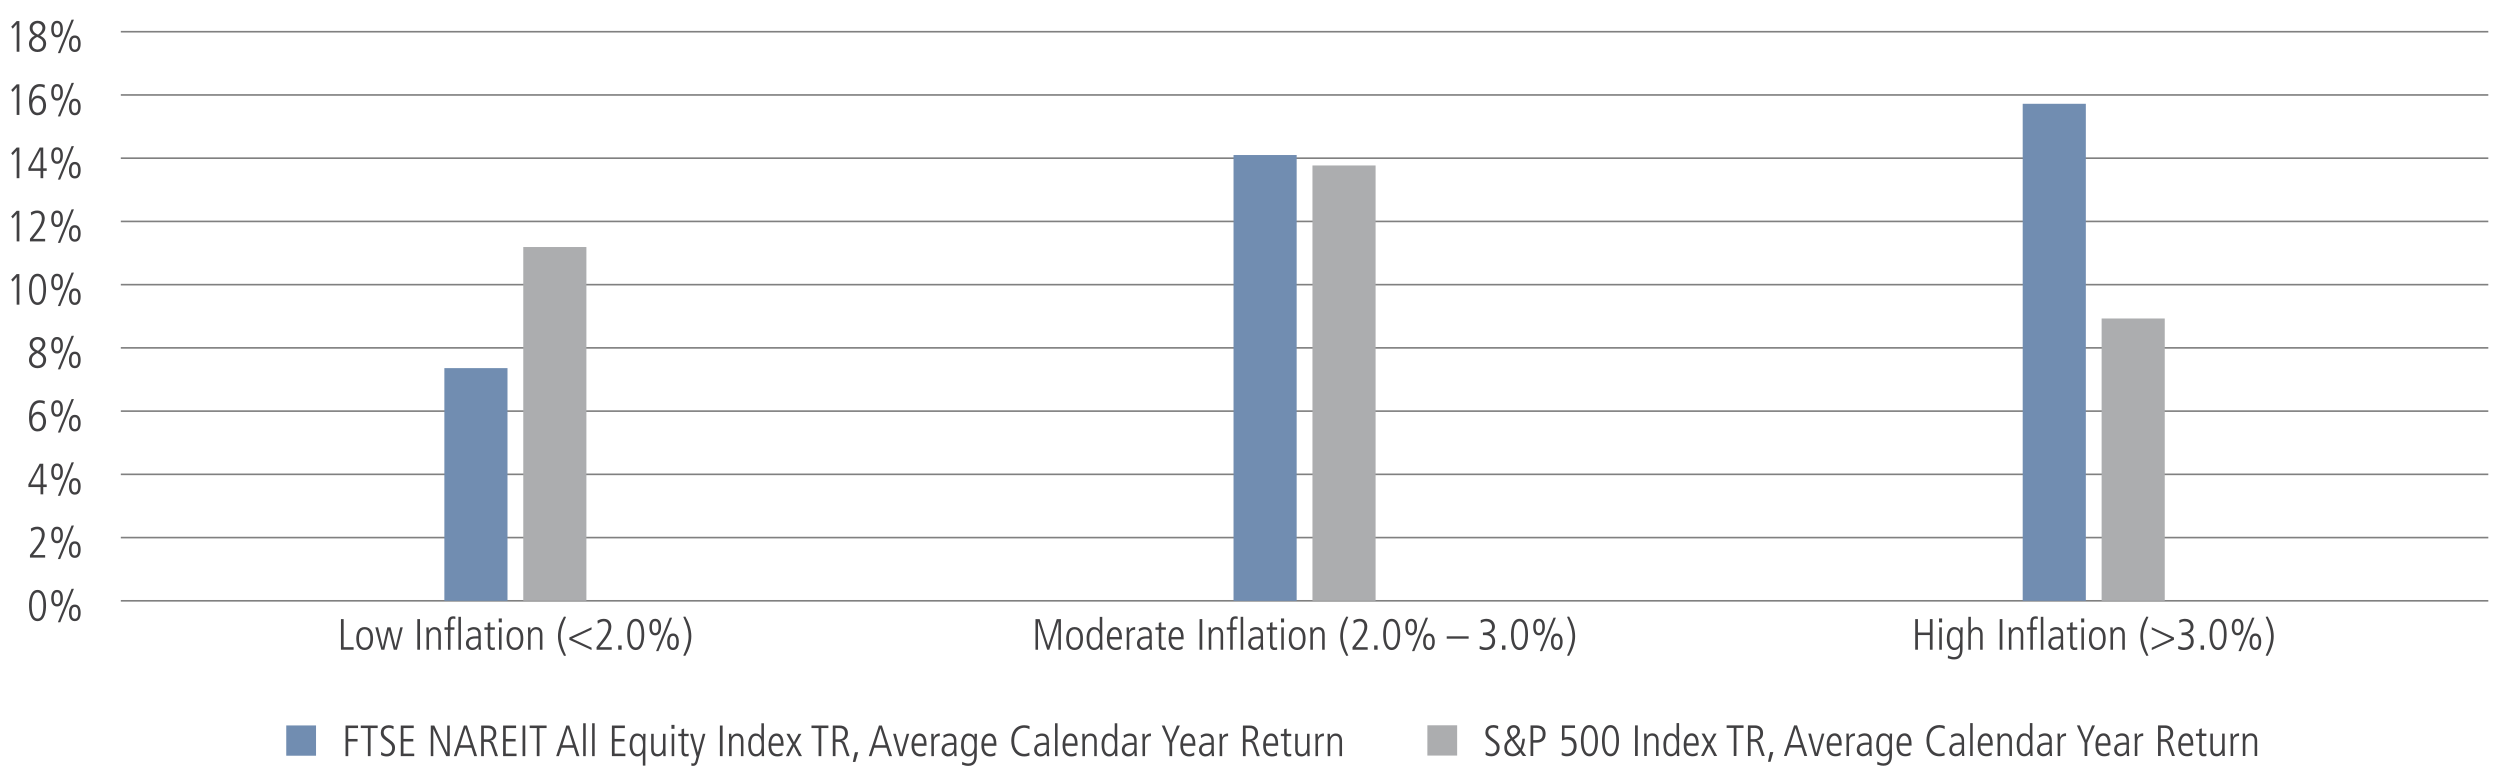 <?xml version="1.0" encoding="utf-8"?>
<!-- Generator: Adobe Illustrator 25.2.0, SVG Export Plug-In . SVG Version: 6.00 Build 0)  -->
<svg version="1.1" id="Layer_1" xmlns="http://www.w3.org/2000/svg" xmlns:xlink="http://www.w3.org/1999/xlink" x="0px" y="0px"
	 viewBox="0 0 1140 355" style="enable-background:new 0 0 1140 355;" xml:space="preserve">
<style type="text/css">
	.st0{fill:none;}
	.st1{enable-background:new    ;}
	.st2{fill:#414042;}
	.st3{fill:none;stroke:#808080;stroke-width:0.75;stroke-miterlimit:10;}
	.st4{fill:#ACADAF;}
	.st5{fill:#718DB1;}
</style>
<g>
	<g>
		<line class="st0" x1="55.09" y1="273.97" x2="1134.67" y2="273.97"/>
		<g>
			<g>
				<line class="st0" x1="55.09" y1="273.97" x2="55.09" y2="267.49"/>
				<line class="st0" x1="414.95" y1="273.97" x2="414.95" y2="267.49"/>
				<line class="st0" x1="774.81" y1="273.97" x2="774.81" y2="267.49"/>
				<line class="st0" x1="1134.67" y1="273.97" x2="1134.67" y2="267.49"/>
			</g>
		</g>
	</g>
	<g>
		<g>
			<g class="st1">
				<path class="st2" d="M17.12,283.24c-3.4,0-3.88-4.7-3.88-7.12s0.48-7.12,3.88-7.12c3.4,0,3.88,4.7,3.88,7.12
					S20.52,283.24,17.12,283.24z M17.12,270.16c-2.5,0-2.64,4.3-2.64,5.96s0.14,5.96,2.64,5.96c2.5,0,2.64-4.3,2.64-5.96
					S19.62,270.16,17.12,270.16z"/>
				<path class="st2" d="M23.36,272.78c0-1.94,0.62-3.78,2.66-3.78c2.04,0,2.66,1.84,2.66,3.78s-0.62,3.78-2.66,3.78
					C23.98,276.56,23.36,274.72,23.36,272.78z M27.52,272.78c0-0.76,0-2.7-1.5-2.7c-1.5,0-1.5,1.94-1.5,2.7s0,2.7,1.5,2.7
					C27.52,275.48,27.52,273.54,27.52,272.78z M32.64,268.48h1.08l-6.26,15.28h-1.08L32.64,268.48z M31.46,279.46
					c0-1.94,0.62-3.78,2.66-3.78s2.66,1.84,2.66,3.78s-0.62,3.78-2.66,3.78S31.46,281.4,31.46,279.46z M35.62,279.46
					c0-0.76,0-2.7-1.5-2.7s-1.5,1.94-1.5,2.7c0,0.76,0,2.7,1.5,2.7S35.62,280.22,35.62,279.46z"/>
			</g>
			<g class="st1">
				<path class="st2" d="M13.66,253.04l1.06-1.32c1.62-2,4.36-5.18,4.36-7.9c0-1.42-0.64-2.5-2.18-2.5c-0.88,0-2,0.52-2.66,1.1
					l-0.18-1.38c0.62-0.4,1.6-0.88,2.94-0.88c2.48,0,3.4,1.92,3.4,3.66c0,2.64-2.36,5.6-3.54,7.06l-1.8,2.22h5.52v1.16h-6.92V253.04
					z"/>
				<path class="st2" d="M23.36,243.94c0-1.94,0.62-3.78,2.66-3.78c2.04,0,2.66,1.84,2.66,3.78s-0.62,3.78-2.66,3.78
					C23.98,247.72,23.36,245.88,23.36,243.94z M27.52,243.94c0-0.76,0-2.7-1.5-2.7c-1.5,0-1.5,1.94-1.5,2.7s0,2.7,1.5,2.7
					C27.52,246.64,27.52,244.7,27.52,243.94z M32.64,239.64h1.08l-6.26,15.28h-1.08L32.64,239.64z M31.46,250.62
					c0-1.94,0.62-3.78,2.66-3.78s2.66,1.84,2.66,3.78s-0.62,3.78-2.66,3.78S31.46,252.56,31.46,250.62z M35.62,250.62
					c0-0.76,0-2.7-1.5-2.7s-1.5,1.94-1.5,2.7c0,0.76,0,2.7,1.5,2.7S35.62,251.38,35.62,250.62z"/>
			</g>
			<g class="st1">
				<path class="st2" d="M18.08,211.47h1.64v9.46h1.58v1.16h-1.58v3.34h-1.24v-3.34h-5.54v-1.26L18.08,211.47z M14.02,220.93h4.46
					v-8.22h-0.04L14.02,220.93z"/>
				<path class="st2" d="M23.36,215.11c0-1.94,0.62-3.78,2.66-3.78c2.04,0,2.66,1.84,2.66,3.78s-0.62,3.78-2.66,3.78
					C23.98,218.89,23.36,217.05,23.36,215.11z M27.52,215.11c0-0.76,0-2.7-1.5-2.7c-1.5,0-1.5,1.94-1.5,2.7s0,2.7,1.5,2.7
					C27.52,217.81,27.52,215.87,27.52,215.11z M32.64,210.81h1.08l-6.26,15.28h-1.08L32.64,210.81z M31.46,221.79
					c0-1.94,0.62-3.78,2.66-3.78s2.66,1.84,2.66,3.78s-0.62,3.78-2.66,3.78S31.46,223.73,31.46,221.79z M35.62,221.79
					c0-0.76,0-2.7-1.5-2.7s-1.5,1.94-1.5,2.7c0,0.76,0,2.7,1.5,2.7S35.62,222.55,35.62,221.79z"/>
			</g>
			<g class="st1">
				<path class="st2" d="M20.32,184.27c-0.32-0.16-0.96-0.62-2.08-0.62c-3.7,0-3.84,5.46-3.84,6.06h0.04
					c0.82-1.82,2.36-1.96,2.9-1.96c2.86,0,3.66,2.84,3.66,4.58c0,1.86-0.96,4.4-3.88,4.4c-3.38,0-3.88-3.86-3.88-6.18
					c0-1.7,0-8.06,4.88-8.06c0.74,0,1.6,0.16,2.3,0.38L20.32,184.27z M17.12,195.57c1.12,0,2.56-0.78,2.56-3.44
					c0-0.98-0.44-3.22-2.56-3.22c-1.44,0-2.4,1.36-2.4,3.26C14.72,194.91,16.16,195.57,17.12,195.57z"/>
				<path class="st2" d="M23.36,186.27c0-1.94,0.62-3.78,2.66-3.78c2.04,0,2.66,1.84,2.66,3.78s-0.62,3.78-2.66,3.78
					C23.98,190.05,23.36,188.21,23.36,186.27z M27.52,186.27c0-0.76,0-2.7-1.5-2.7c-1.5,0-1.5,1.94-1.5,2.7s0,2.7,1.5,2.7
					C27.52,188.97,27.52,187.03,27.52,186.27z M32.64,181.97h1.08l-6.26,15.28h-1.08L32.64,181.97z M31.46,192.95
					c0-1.94,0.62-3.78,2.66-3.78s2.66,1.84,2.66,3.78s-0.62,3.78-2.66,3.78S31.46,194.89,31.46,192.95z M35.62,192.95
					c0-0.76,0-2.7-1.5-2.7s-1.5,1.94-1.5,2.7c0,0.76,0,2.7,1.5,2.7S35.62,193.71,35.62,192.95z"/>
			</g>
			<g class="st1">
				<path class="st2" d="M13.54,156.92c0-2.38,2.12-3.26,3.6-3.26c2.78,0,3.54,1.92,3.54,3.2c0,1.94-1.54,3-2.38,3.58
					c1.02,0.54,2.74,1.44,2.74,3.62c0,1.6-0.94,3.84-3.94,3.84c-2.5,0-3.9-1.76-3.9-3.78c0-2.5,2.34-3.52,2.66-3.64
					C14.46,159.72,13.54,158.52,13.54,156.92z M16.94,161l-0.4,0.24c-2.02,1.12-2.02,2.36-2.02,2.92c0,1.32,0.92,2.58,2.66,2.58
					c0.86,0,2.54-0.5,2.54-2.66C19.72,162.4,18.18,161.58,16.94,161z M17.1,154.82c-1.16,0-2.24,0.92-2.24,2.24
					c0,1.16,0.86,2.3,2.5,2.9c1.4-1,2-2.1,2-3.04C19.36,155.64,18.26,154.82,17.1,154.82z"/>
				<path class="st2" d="M23.36,157.44c0-1.94,0.62-3.78,2.66-3.78c2.04,0,2.66,1.84,2.66,3.78s-0.62,3.78-2.66,3.78
					C23.98,161.22,23.36,159.38,23.36,157.44z M27.52,157.44c0-0.76,0-2.7-1.5-2.7c-1.5,0-1.5,1.94-1.5,2.7s0,2.7,1.5,2.7
					C27.52,160.14,27.52,158.2,27.52,157.44z M32.64,153.14h1.08l-6.26,15.28h-1.08L32.64,153.14z M31.46,164.12
					c0-1.94,0.62-3.78,2.66-3.78s2.66,1.84,2.66,3.78s-0.62,3.78-2.66,3.78S31.46,166.06,31.46,164.12z M35.62,164.12
					c0-0.76,0-2.7-1.5-2.7s-1.5,1.94-1.5,2.7c0,0.76,0,2.7,1.5,2.7S35.62,164.88,35.62,164.12z"/>
			</g>
			<g class="st1">
				<path class="st2" d="M7.6,124.96h1.24v13.96H7.6v-12.56l-1.8,2.08l-0.68-0.92L7.6,124.96z"/>
				<path class="st2" d="M17.12,139.06c-3.4,0-3.88-4.7-3.88-7.12s0.48-7.12,3.88-7.12c3.4,0,3.88,4.7,3.88,7.12
					S20.52,139.06,17.12,139.06z M17.12,125.98c-2.5,0-2.64,4.3-2.64,5.96s0.14,5.96,2.64,5.96c2.5,0,2.64-4.3,2.64-5.96
					S19.62,125.98,17.12,125.98z"/>
				<path class="st2" d="M23.36,128.6c0-1.94,0.62-3.78,2.66-3.78c2.04,0,2.66,1.84,2.66,3.78s-0.62,3.78-2.66,3.78
					C23.98,132.38,23.36,130.54,23.36,128.6z M27.52,128.6c0-0.76,0-2.7-1.5-2.7c-1.5,0-1.5,1.94-1.5,2.7s0,2.7,1.5,2.7
					C27.52,131.3,27.52,129.36,27.52,128.6z M32.64,124.3h1.08l-6.26,15.28h-1.08L32.64,124.3z M31.46,135.28
					c0-1.94,0.62-3.78,2.66-3.78s2.66,1.84,2.66,3.78s-0.62,3.78-2.66,3.78S31.46,137.22,31.46,135.28z M35.62,135.28
					c0-0.76,0-2.7-1.5-2.7s-1.5,1.94-1.5,2.7c0,0.76,0,2.7,1.5,2.7S35.62,136.04,35.62,135.28z"/>
			</g>
			<g class="st1">
				<path class="st2" d="M7.6,96.13h1.24v13.96H7.6V97.53l-1.8,2.08l-0.68-0.92L7.6,96.13z"/>
				<path class="st2" d="M13.66,108.87l1.06-1.32c1.62-2,4.36-5.18,4.36-7.9c0-1.42-0.64-2.5-2.18-2.5c-0.88,0-2,0.52-2.66,1.1
					l-0.18-1.38c0.62-0.4,1.6-0.88,2.94-0.88c2.48,0,3.4,1.92,3.4,3.66c0,2.64-2.36,5.6-3.54,7.06l-1.8,2.22h5.52v1.16h-6.92V108.87
					z"/>
				<path class="st2" d="M23.36,99.77c0-1.94,0.62-3.78,2.66-3.78c2.04,0,2.66,1.84,2.66,3.78s-0.62,3.78-2.66,3.78
					C23.98,103.55,23.36,101.71,23.36,99.77z M27.52,99.77c0-0.76,0-2.7-1.5-2.7c-1.5,0-1.5,1.94-1.5,2.7s0,2.7,1.5,2.7
					C27.52,102.47,27.52,100.53,27.52,99.77z M32.64,95.47h1.08l-6.26,15.28h-1.08L32.64,95.47z M31.46,106.45
					c0-1.94,0.62-3.78,2.66-3.78s2.66,1.84,2.66,3.78s-0.62,3.78-2.66,3.78S31.46,108.39,31.46,106.45z M35.62,106.45
					c0-0.76,0-2.7-1.5-2.7s-1.5,1.94-1.5,2.7c0,0.76,0,2.7,1.5,2.7S35.62,107.21,35.62,106.45z"/>
			</g>
			<g class="st1">
				<path class="st2" d="M7.6,67.29h1.24v13.96H7.6V68.69l-1.8,2.08l-0.68-0.92L7.6,67.29z"/>
				<path class="st2" d="M18.08,67.29h1.64v9.46h1.58v1.16h-1.58v3.34h-1.24v-3.34h-5.54v-1.26L18.08,67.29z M14.02,76.75h4.46
					v-8.22h-0.04L14.02,76.75z"/>
				<path class="st2" d="M23.36,70.93c0-1.94,0.62-3.78,2.66-3.78c2.04,0,2.66,1.84,2.66,3.78s-0.62,3.78-2.66,3.78
					C23.98,74.71,23.36,72.87,23.36,70.93z M27.52,70.93c0-0.76,0-2.7-1.5-2.7c-1.5,0-1.5,1.94-1.5,2.7s0,2.7,1.5,2.7
					C27.52,73.63,27.52,71.69,27.52,70.93z M32.64,66.63h1.08l-6.26,15.28h-1.08L32.64,66.63z M31.46,77.61
					c0-1.94,0.62-3.78,2.66-3.78s2.66,1.84,2.66,3.78s-0.62,3.78-2.66,3.78S31.46,79.55,31.46,77.61z M35.62,77.61
					c0-0.76,0-2.7-1.5-2.7s-1.5,1.94-1.5,2.7c0,0.76,0,2.7,1.5,2.7S35.62,78.37,35.62,77.61z"/>
			</g>
			<g class="st1">
				<path class="st2" d="M7.6,38.46h1.24v13.96H7.6V39.86l-1.8,2.08l-0.68-0.92L7.6,38.46z"/>
				<path class="st2" d="M20.32,40.1c-0.32-0.16-0.96-0.62-2.08-0.62c-3.7,0-3.84,5.46-3.84,6.06h0.04c0.82-1.82,2.36-1.96,2.9-1.96
					c2.86,0,3.66,2.84,3.66,4.58c0,1.86-0.96,4.4-3.88,4.4c-3.38,0-3.88-3.86-3.88-6.18c0-1.7,0-8.06,4.88-8.06
					c0.74,0,1.6,0.16,2.3,0.38L20.32,40.1z M17.12,51.4c1.12,0,2.56-0.78,2.56-3.44c0-0.98-0.44-3.22-2.56-3.22
					c-1.44,0-2.4,1.36-2.4,3.26C14.72,50.74,16.16,51.4,17.12,51.4z"/>
				<path class="st2" d="M23.36,42.1c0-1.94,0.62-3.78,2.66-3.78c2.04,0,2.66,1.84,2.66,3.78s-0.62,3.78-2.66,3.78
					C23.98,45.88,23.36,44.04,23.36,42.1z M27.52,42.1c0-0.76,0-2.7-1.5-2.7c-1.5,0-1.5,1.94-1.5,2.7s0,2.7,1.5,2.7
					C27.52,44.8,27.52,42.86,27.52,42.1z M32.64,37.8h1.08l-6.26,15.28h-1.08L32.64,37.8z M31.46,48.78c0-1.94,0.62-3.78,2.66-3.78
					s2.66,1.84,2.66,3.78s-0.62,3.78-2.66,3.78S31.46,50.72,31.46,48.78z M35.62,48.78c0-0.76,0-2.7-1.5-2.7s-1.5,1.94-1.5,2.7
					c0,0.76,0,2.7,1.5,2.7S35.62,49.54,35.62,48.78z"/>
			</g>
			<g class="st1">
				<path class="st2" d="M7.6,9.62h1.24v13.96H7.6V11.02L5.8,13.1l-0.68-0.92L7.6,9.62z"/>
				<path class="st2" d="M13.54,12.74c0-2.38,2.12-3.26,3.6-3.26c2.78,0,3.54,1.92,3.54,3.2c0,1.94-1.54,3-2.38,3.58
					c1.02,0.54,2.74,1.44,2.74,3.62c0,1.6-0.94,3.84-3.94,3.84c-2.5,0-3.9-1.76-3.9-3.78c0-2.5,2.34-3.52,2.66-3.64
					C14.46,15.54,13.54,14.34,13.54,12.74z M16.94,16.82l-0.4,0.24c-2.02,1.12-2.02,2.36-2.02,2.92c0,1.32,0.92,2.58,2.66,2.58
					c0.86,0,2.54-0.5,2.54-2.66C19.72,18.22,18.18,17.4,16.94,16.82z M17.1,10.64c-1.16,0-2.24,0.92-2.24,2.24
					c0,1.16,0.86,2.3,2.5,2.9c1.4-1,2-2.1,2-3.04C19.36,11.46,18.26,10.64,17.1,10.64z"/>
				<path class="st2" d="M23.36,13.26c0-1.94,0.62-3.78,2.66-3.78c2.04,0,2.66,1.84,2.66,3.78s-0.62,3.78-2.66,3.78
					C23.98,17.04,23.36,15.2,23.36,13.26z M27.52,13.26c0-0.76,0-2.7-1.5-2.7c-1.5,0-1.5,1.94-1.5,2.7s0,2.7,1.5,2.7
					C27.52,15.96,27.52,14.02,27.52,13.26z M32.64,8.96h1.08l-6.26,15.28h-1.08L32.64,8.96z M31.46,19.94
					c0-1.94,0.62-3.78,2.66-3.78s2.66,1.84,2.66,3.78s-0.62,3.78-2.66,3.78S31.46,21.88,31.46,19.94z M35.62,19.94
					c0-0.76,0-2.7-1.5-2.7s-1.5,1.94-1.5,2.7c0,0.76,0,2.7,1.5,2.7S35.62,20.7,35.62,19.94z"/>
			</g>
		</g>
		<line class="st0" x1="55.09" y1="273.97" x2="55.09" y2="14.46"/>
		<g>
			<g>
				<line class="st3" x1="55.09" y1="273.97" x2="1134.67" y2="273.97"/>
				<line class="st3" x1="55.09" y1="245.14" x2="1134.67" y2="245.14"/>
				<line class="st3" x1="55.09" y1="216.3" x2="1134.67" y2="216.3"/>
				<line class="st3" x1="55.09" y1="187.47" x2="1134.67" y2="187.47"/>
				<line class="st3" x1="55.09" y1="158.63" x2="1134.67" y2="158.63"/>
				<line class="st3" x1="55.09" y1="129.8" x2="1134.67" y2="129.8"/>
				<line class="st3" x1="55.09" y1="100.97" x2="1134.67" y2="100.97"/>
				<line class="st3" x1="55.09" y1="72.13" x2="1134.67" y2="72.13"/>
				<line class="st3" x1="55.09" y1="43.3" x2="1134.67" y2="43.3"/>
				<line class="st3" x1="55.09" y1="14.46" x2="1134.67" y2="14.46"/>
			</g>
		</g>
	</g>
	<g>
		<g>
			<rect x="650.88" y="330.73" class="st4" width="13.58" height="13.81"/>
			<g>
				<rect x="238.61" y="112.64" class="st4" width="28.79" height="161.33"/>
				<rect x="598.48" y="75.45" class="st4" width="28.79" height="198.53"/>
				<rect x="958.34" y="145.23" class="st4" width="28.79" height="128.75"/>
			</g>
		</g>
		<g>
			<rect x="130.53" y="330.8" class="st5" width="13.58" height="13.81"/>
			<g>
				<rect x="202.63" y="167.86" class="st5" width="28.79" height="106.11"/>
				<rect x="562.49" y="70.69" class="st5" width="28.79" height="203.29"/>
				<rect x="922.35" y="47.33" class="st5" width="28.79" height="226.64"/>
			</g>
		</g>
	</g>
	<g>
		<g class="st1">
			<path class="st2" d="M677.52,342.77c0.96,0.86,2.1,0.94,2.46,0.94c2.24,0,2.52-2,2.52-2.52c0-1.62-0.96-2.28-2.64-3.4
				c-1.94-1.32-2.52-2.2-2.52-3.78c0-3.1,2.82-3.38,3.64-3.38c1.12,0,1.88,0.32,2.2,0.44l-0.06,1.4c-0.54-0.32-1.18-0.68-2.22-0.68
				c-0.8,0-2.24,0.42-2.24,2.04c0,1.38,0.72,1.92,1.92,2.8c2.48,1.82,3.24,2.46,3.24,4.38c0,2.34-1.6,3.86-3.74,3.86
				c-0.86,0-1.92-0.2-2.64-0.66L677.52,342.77z"/>
			<path class="st2" d="M693.26,341.17c0.48-0.96,0.84-2.6,0.94-4.32h1.16c-0.08,0.88-0.3,3.38-1.4,5.32l2.04,2.56h-1.58l-1.16-1.68
				c-0.16,0.34-1.24,1.82-3.52,1.82c-2.88,0-3.78-1.94-3.78-4.02c0-1.9,1.14-3.2,2.76-4.06c-0.76-0.92-1.5-1.94-1.5-3.28
				c0-1,0.72-2.88,3.12-2.88c1.8,0,2.76,1.4,2.76,2.66c0,1.94-1.3,2.94-2.72,3.86L693.26,341.17z M689.36,337.61
				c-1.46,1.04-2.16,1.84-2.16,3.46c0,0.58,0.4,2.64,2.62,2.64c1.12,0,2.2-0.66,2.8-1.54L689.36,337.61z M690.26,331.79
				c-1.28,0-1.8,1.02-1.8,1.8c0,0.88,0.5,1.62,1.26,2.7c0.68-0.42,2.14-1.32,2.14-2.84C691.86,332.91,691.6,331.79,690.26,331.79z"
				/>
			<path class="st2" d="M697.92,330.77h2.62c2.62,0,4.26,1.12,4.26,3.94c0,3.02-2.1,3.94-3.9,3.94h-1.74v6.08h-1.24V330.77z
				 M699.16,337.49h1.26c1.84,0,3.06-0.62,3.06-2.78c0-2.78-2.08-2.78-3.24-2.78h-1.08V337.49z"/>
			<path class="st2" d="M712.18,342.99c0.96,0.64,1.96,0.72,2.4,0.72c2.28,0,3.04-1.82,3.04-3.42c0-1.64-0.8-3.08-3.02-3.08
				c-1.1,0-1.44,0.14-2.26,0.48c-0.04,0-0.06,0.02-0.08,0.02v-6.94h5.94v1.16h-4.78v4.4c0.36-0.14,0.98-0.28,1.54-0.28
				c3.12,0,3.98,2.06,3.98,4.24c0,2.64-1.44,4.58-4.42,4.58c-1.24,0-1.82-0.28-2.4-0.54L712.18,342.99z"/>
			<path class="st2" d="M724.78,344.87c-3.4,0-3.88-4.7-3.88-7.12s0.48-7.12,3.88-7.12c3.4,0,3.88,4.7,3.88,7.12
				S728.18,344.87,724.78,344.87z M724.78,331.79c-2.5,0-2.64,4.3-2.64,5.96s0.14,5.96,2.64,5.96c2.5,0,2.64-4.3,2.64-5.96
				S727.28,331.79,724.78,331.79z"/>
			<path class="st2" d="M734.38,344.87c-3.4,0-3.88-4.7-3.88-7.12s0.48-7.12,3.88-7.12s3.88,4.7,3.88,7.12
				S737.78,344.87,734.38,344.87z M734.38,331.79c-2.5,0-2.64,4.3-2.64,5.96s0.14,5.96,2.64,5.96s2.64-4.3,2.64-5.96
				S736.88,331.79,734.38,331.79z"/>
			<path class="st2" d="M745.58,330.77h1.24v13.96h-1.24V330.77z"/>
			<path class="st2" d="M749.78,337.69c0-1.06-0.06-2.1-0.08-3.16h1.08c0.04,0.46,0.06,0.76,0.08,1.5h0.04
				c0.24-0.44,0.9-1.64,2.6-1.64c2.82,0,2.82,2.82,2.82,3.5v6.84h-1.16v-6.88c0-0.7,0-2.38-1.9-2.38c-1.42,0-2.32,1.34-2.32,2.92
				v6.34h-1.16V337.69z"/>
			<path class="st2" d="M765.66,341.35c0,1.6,0.04,2.5,0.08,3.38h-1.08v-1.4h-0.04c-0.76,0.96-1.4,1.54-2.68,1.54
				c-3.32,0-3.44-4.2-3.44-5.62c0-1.94,0.82-4.86,3.38-4.86c1.3,0,2.06,0.52,2.58,1.46h0.04v-6.12h1.16V341.35z M762.06,343.79
				c1.98,0,2.52-1.96,2.52-4.04c0-1.36,0-4.28-2.5-4.28c-1.74,0-2.34,1.8-2.34,4.16C759.74,340.47,759.74,343.79,762.06,343.79z"/>
			<path class="st2" d="M769,340.01c0,3.78,2.42,3.78,2.88,3.78c0.66,0,1.62-0.32,2.2-0.84l0.06,1.34
				c-0.48,0.26-1.16,0.58-2.38,0.58c-4,0-4-4.22-4-5.24c0-3.84,1.9-5.24,3.62-5.24c2.96,0,3.26,3.14,3.26,5.62H769z M773.4,338.93
				c0-2.7-1.14-3.46-2.08-3.46c-1.58,0-2.32,2.14-2.32,3.46H773.4z"/>
			<path class="st2" d="M775.92,334.53h1.4l2.02,3.8l2.1-3.8h1.32l-2.76,4.78l3.02,5.42h-1.4l-2.36-4.48l-2.26,4.48h-1.32l2.88-5.5
				L775.92,334.53z"/>
		</g>
		<g class="st1">
			<path class="st2" d="M787.34,330.77h7.72v1.16h-3.24v12.8h-1.24v-12.8h-3.24V330.77z"/>
			<path class="st2" d="M797.06,330.77h3.22c2.42,0,3.68,1.52,3.68,3.56c0,2.38-1.56,3.16-2.74,3.38v0.04c0.4,0.08,1.1,0.3,1.42,1.2
				l2.1,5.78h-1.32l-1.7-4.78c-0.44-1.26-0.84-1.72-1.84-1.72h-1.58v6.5h-1.24V330.77z M798.3,337.07h1.7c2.5,0,2.64-2.28,2.64-2.68
				c0-2.3-1.84-2.46-2.72-2.46h-1.62V337.07z"/>
		</g>
		<g class="st1">
			<path class="st2" d="M807.36,347.37h-1.16l0.96-4.44h1.48L807.36,347.37z"/>
		</g>
		<g class="st1">
			<path class="st2" d="M818.12,330.77h1.32l4.64,13.96h-1.32l-1.22-3.84h-5.56l-1.26,3.84h-1.24L818.12,330.77z M816.34,339.73
				h4.82l-2.36-7.64h-0.04L816.34,339.73z"/>
			<path class="st2" d="M824.56,334.53h1.24l2.42,8.88h0.04l2.5-8.88h1.16l-2.98,10.2h-1.4L824.56,334.53z"/>
			<path class="st2" d="M834.2,340.01c0,3.78,2.42,3.78,2.88,3.78c0.66,0,1.62-0.32,2.2-0.84l0.06,1.34
				c-0.48,0.26-1.16,0.58-2.38,0.58c-4,0-4-4.22-4-5.24c0-3.84,1.9-5.24,3.62-5.24c2.96,0,3.26,3.14,3.26,5.62H834.2z M838.6,338.93
				c0-2.7-1.14-3.46-2.08-3.46c-1.58,0-2.32,2.14-2.32,3.46H838.6z"/>
		</g>
		<g class="st1">
			<path class="st2" d="M842.01,337.69c0-1.06-0.06-2.1-0.08-3.16h1.08c0.02,0.6,0.06,1.2,0.08,1.62h0.04
				c0.74-1.46,1.6-1.76,2.72-1.76v1.24c-1.84,0-2.68,0.8-2.68,2.68v6.42h-1.16V337.69z"/>
		</g>
		<g class="st1">
			<path class="st2" d="M853.42,342.45c0,0.76,0.06,1.52,0.12,2.28h-1.04l-0.08-1.46h-0.04c-0.7,1.12-1.54,1.6-2.86,1.6
				c-1.58,0-2.84-1.3-2.84-2.96c0-3.26,3.46-3.32,4.92-3.32h0.74c0-1.28,0-3.12-2.12-3.12c-1.36,0-2.44,0.96-2.56,1.06l-0.18-1.24
				c0.96-0.52,1.68-0.9,2.8-0.9c3.14,0,3.14,2.64,3.14,3.38V342.45z M852.34,339.59c-2.4,0-4.42,0-4.42,2.32
				c0,0.86,0.64,1.88,1.88,1.88c0.54,0,2.54-0.22,2.54-3V339.59z"/>
			<path class="st2" d="M859,334.39c1.28,0,2.08,0.58,2.68,1.64h0.04v-1.5h1.08c-0.04,0.88-0.08,1.78-0.08,3.38v6.58
				c0,2.88-1.1,4.68-3.82,4.68c-1.1,0-1.62-0.16-2.9-0.56l0.08-1.3c0.98,0.56,2.14,0.78,2.8,0.78c2.52,0,2.68-2.32,2.68-3.36v-1.4
				h-0.04c-0.6,1.02-1.36,1.54-2.58,1.54c-2.56,0-3.38-2.92-3.38-4.86C855.56,338.59,855.68,334.39,859,334.39z M859.14,343.79
				c1.92,0,2.5-1.7,2.5-4.28c0-2.08-0.54-4.04-2.52-4.04c-2.32,0-2.32,3.32-2.32,4.16C856.8,341.99,857.4,343.79,859.14,343.79z"/>
			<path class="st2" d="M866.06,340.01c0,3.78,2.42,3.78,2.88,3.78c0.66,0,1.62-0.32,2.2-0.84l0.06,1.34
				c-0.48,0.26-1.16,0.58-2.38,0.58c-4,0-4-4.22-4-5.24c0-3.84,1.9-5.24,3.62-5.24c2.96,0,3.26,3.14,3.26,5.62H866.06z
				 M870.46,338.93c0-2.7-1.14-3.46-2.08-3.46c-1.58,0-2.32,2.14-2.32,3.46H870.46z"/>
			<path class="st2" d="M886.76,344.43c-0.38,0.14-1.22,0.44-2.38,0.44c-4.14,0-5.92-3.46-5.92-7.2c0-3.6,1.7-7.04,6-7.04
				c0.72,0,1.68,0.14,2.34,0.46l-0.06,1.4c-0.38-0.32-1.38-0.7-2.38-0.7c-0.98,0-4.58,0.46-4.58,5.92c0,4.86,2.96,6,4.56,6
				c1.06,0,1.6-0.26,2.36-0.62L886.76,344.43z"/>
			<path class="st2" d="M895.62,342.45c0,0.76,0.06,1.52,0.12,2.28h-1.04l-0.08-1.46h-0.04c-0.7,1.12-1.54,1.6-2.86,1.6
				c-1.58,0-2.84-1.3-2.84-2.96c0-3.26,3.46-3.32,4.92-3.32h0.74c0-1.28,0-3.12-2.12-3.12c-1.36,0-2.44,0.96-2.56,1.06l-0.18-1.24
				c0.96-0.52,1.68-0.9,2.8-0.9c3.14,0,3.14,2.64,3.14,3.38V342.45z M894.54,339.59c-2.4,0-4.42,0-4.42,2.32
				c0,0.86,0.64,1.88,1.88,1.88c0.54,0,2.54-0.22,2.54-3V339.59z"/>
			<path class="st2" d="M898.4,329.73h1.16v15h-1.16V329.73z"/>
			<path class="st2" d="M903.08,340.01c0,3.78,2.42,3.78,2.88,3.78c0.66,0,1.62-0.32,2.2-0.84l0.06,1.34
				c-0.48,0.26-1.16,0.58-2.38,0.58c-4,0-4-4.22-4-5.24c0-3.84,1.9-5.24,3.62-5.24c2.96,0,3.26,3.14,3.26,5.62H903.08z
				 M907.48,338.93c0-2.7-1.14-3.46-2.08-3.46c-1.58,0-2.32,2.14-2.32,3.46H907.48z"/>
			<path class="st2" d="M910.9,337.69c0-1.06-0.06-2.1-0.08-3.16h1.08c0.04,0.46,0.06,0.76,0.08,1.5h0.04
				c0.24-0.44,0.9-1.64,2.6-1.64c2.82,0,2.82,2.82,2.82,3.5v6.84h-1.16v-6.88c0-0.7,0-2.38-1.9-2.38c-1.42,0-2.32,1.34-2.32,2.92
				v6.34h-1.16V337.69z"/>
			<path class="st2" d="M926.78,341.35c0,1.6,0.04,2.5,0.08,3.38h-1.08v-1.4h-0.04c-0.76,0.96-1.4,1.54-2.68,1.54
				c-3.32,0-3.44-4.2-3.44-5.62c0-1.94,0.82-4.86,3.38-4.86c1.3,0,2.06,0.52,2.58,1.46h0.04v-6.12h1.16V341.35z M923.18,343.79
				c1.98,0,2.52-1.96,2.52-4.04c0-1.36,0-4.28-2.5-4.28c-1.74,0-2.34,1.8-2.34,4.16C920.86,340.47,920.86,343.79,923.18,343.79z"/>
			<path class="st2" d="M935.62,342.45c0,0.76,0.06,1.52,0.12,2.28h-1.04l-0.08-1.46h-0.04c-0.7,1.12-1.54,1.6-2.86,1.6
				c-1.58,0-2.84-1.3-2.84-2.96c0-3.26,3.46-3.32,4.92-3.32h0.74c0-1.28,0-3.12-2.12-3.12c-1.36,0-2.44,0.96-2.56,1.06l-0.18-1.24
				c0.96-0.52,1.68-0.9,2.8-0.9c3.14,0,3.14,2.64,3.14,3.38V342.45z M934.54,339.59c-2.4,0-4.42,0-4.42,2.32
				c0,0.86,0.64,1.88,1.88,1.88c0.54,0,2.54-0.22,2.54-3V339.59z"/>
			<path class="st2" d="M938.29,337.69c0-1.06-0.06-2.1-0.08-3.16h1.08c0.02,0.6,0.06,1.2,0.08,1.62h0.04
				c0.74-1.46,1.6-1.76,2.72-1.76v1.24c-1.84,0-2.68,0.8-2.68,2.68v6.42h-1.16V337.69z"/>
		</g>
		<g class="st1">
			<path class="st2" d="M950.57,338.67l-3.52-7.9h1.32l2.84,6.76l2.8-6.76h1.32l-3.52,7.9v6.06h-1.24V338.67z"/>
		</g>
		<g class="st1">
			<path class="st2" d="M956.77,340.01c0,3.78,2.42,3.78,2.88,3.78c0.66,0,1.62-0.32,2.2-0.84l0.06,1.34
				c-0.48,0.26-1.16,0.58-2.38,0.58c-4,0-4-4.22-4-5.24c0-3.84,1.9-5.24,3.62-5.24c2.96,0,3.26,3.14,3.26,5.62H956.77z
				 M961.17,338.93c0-2.7-1.14-3.46-2.08-3.46c-1.58,0-2.32,2.14-2.32,3.46H961.17z"/>
			<path class="st2" d="M970.79,342.45c0,0.76,0.06,1.52,0.12,2.28h-1.04l-0.08-1.46h-0.04c-0.7,1.12-1.54,1.6-2.86,1.6
				c-1.58,0-2.84-1.3-2.84-2.96c0-3.26,3.46-3.32,4.92-3.32h0.74c0-1.28,0-3.12-2.12-3.12c-1.36,0-2.44,0.96-2.56,1.06l-0.18-1.24
				c0.96-0.52,1.68-0.9,2.8-0.9c3.14,0,3.14,2.64,3.14,3.38V342.45z M969.71,339.59c-2.4,0-4.42,0-4.42,2.32
				c0,0.86,0.64,1.88,1.88,1.88c0.54,0,2.54-0.22,2.54-3V339.59z"/>
			<path class="st2" d="M973.47,337.69c0-1.06-0.06-2.1-0.08-3.16h1.08c0.02,0.6,0.06,1.2,0.08,1.62h0.04
				c0.74-1.46,1.6-1.76,2.72-1.76v1.24c-1.84,0-2.68,0.8-2.68,2.68v6.42h-1.16V337.69z"/>
			<path class="st2" d="M984.07,330.77h3.22c2.42,0,3.68,1.52,3.68,3.56c0,2.38-1.56,3.16-2.74,3.38v0.04c0.4,0.08,1.1,0.3,1.42,1.2
				l2.1,5.78h-1.32l-1.7-4.78c-0.44-1.26-0.84-1.72-1.84-1.72h-1.58v6.5h-1.24V330.77z M985.31,337.07h1.7
				c2.5,0,2.64-2.28,2.64-2.68c0-2.3-1.84-2.46-2.72-2.46h-1.62V337.07z"/>
			<path class="st2" d="M994.53,340.01c0,3.78,2.42,3.78,2.88,3.78c0.66,0,1.62-0.32,2.2-0.84l0.06,1.34
				c-0.48,0.26-1.16,0.58-2.38,0.58c-4,0-4-4.22-4-5.24c0-3.84,1.9-5.24,3.62-5.24c2.96,0,3.26,3.14,3.26,5.62H994.53z
				 M998.93,338.93c0-2.7-1.14-3.46-2.08-3.46c-1.58,0-2.32,2.14-2.32,3.46H998.93z"/>
			<path class="st2" d="M1004.03,332.13v2.4h2.08v1.08h-2.08v6.64c0,0.82,0.14,1.54,1.12,1.54c0.54,0,0.74-0.12,0.96-0.22v1.16
				c-0.28,0.1-0.8,0.14-1.34,0.14c-1.5,0-1.9-1.16-1.9-2.3v-6.96h-1.52v-1.08h1.52v-2.04L1004.03,332.13z"/>
			<path class="st2" d="M1014.45,341.57c0,1.06,0.06,2.1,0.08,3.16h-1.08c-0.04-0.46-0.06-0.76-0.08-1.5h-0.04
				c-0.12,0.44-0.9,1.64-2.6,1.64c-2.22,0-2.82-1.6-2.82-3.22v-7.12h1.16v6.88c0,0.7,0,2.38,1.9,2.38c1.42,0,2.32-1.34,2.32-2.92
				v-6.34h1.16V341.57z"/>
			<path class="st2" d="M1017.17,337.69c0-1.06-0.06-2.1-0.08-3.16h1.08c0.02,0.6,0.06,1.2,0.08,1.62h0.04
				c0.74-1.46,1.6-1.76,2.72-1.76v1.24c-1.84,0-2.68,0.8-2.68,2.68v6.42h-1.16V337.69z"/>
			<path class="st2" d="M1022.73,337.69c0-1.06-0.06-2.1-0.08-3.16h1.08c0.04,0.46,0.06,0.76,0.08,1.5h0.04
				c0.24-0.44,0.9-1.64,2.6-1.64c2.82,0,2.82,2.82,2.82,3.5v6.84h-1.16v-6.88c0-0.7,0-2.38-1.9-2.38c-1.42,0-2.32,1.34-2.32,2.92
				v6.34h-1.16V337.69z"/>
		</g>
		<g class="st1">
			<path class="st2" d="M157.57,330.84h5.7V332h-4.46v4.96h4.24v1.16h-4.24v6.68h-1.24V330.84z"/>
			<path class="st2" d="M164.51,330.84h7.72V332h-3.24v12.8h-1.24V332h-3.24V330.84z"/>
			<path class="st2" d="M173.83,342.84c0.96,0.86,2.1,0.94,2.46,0.94c2.24,0,2.52-2,2.52-2.52c0-1.62-0.96-2.28-2.64-3.4
				c-1.94-1.32-2.52-2.2-2.52-3.78c0-3.1,2.82-3.38,3.64-3.38c1.12,0,1.88,0.32,2.2,0.44l-0.06,1.4c-0.54-0.32-1.18-0.68-2.22-0.68
				c-0.8,0-2.24,0.42-2.24,2.04c0,1.38,0.72,1.92,1.92,2.8c2.48,1.82,3.24,2.46,3.24,4.38c0,2.34-1.6,3.86-3.74,3.86
				c-0.86,0-1.92-0.2-2.64-0.66L173.83,342.84z"/>
			<path class="st2" d="M182.75,330.84h5.92V332h-4.68v4.96h4.46v1.16h-4.46v5.52h4.9v1.16h-6.14V330.84z"/>
			<path class="st2" d="M196.43,330.84h1.6l5.86,12.4h0.04v-12.4h1.16v13.96h-1.6l-5.86-12.32h-0.04v12.32h-1.16V330.84z"/>
			<path class="st2" d="M211.59,330.84h1.32l4.64,13.96h-1.32l-1.22-3.84h-5.56l-1.26,3.84h-1.24L211.59,330.84z M209.81,339.8h4.82
				l-2.36-7.64h-0.04L209.81,339.8z"/>
			<path class="st2" d="M219.41,330.84h3.22c2.42,0,3.68,1.52,3.68,3.56c0,2.38-1.56,3.16-2.74,3.38v0.04c0.4,0.08,1.1,0.3,1.42,1.2
				l2.1,5.78h-1.32l-1.7-4.78c-0.44-1.26-0.84-1.72-1.84-1.72h-1.58v6.5h-1.24V330.84z M220.65,337.14h1.7
				c2.5,0,2.64-2.28,2.64-2.68c0-2.3-1.84-2.46-2.72-2.46h-1.62V337.14z"/>
			<path class="st2" d="M229.41,330.84h5.92V332h-4.68v4.96h4.46v1.16h-4.46v5.52h4.9v1.16h-6.14V330.84z"/>
			<path class="st2" d="M238.29,330.84h1.24v13.96h-1.24V330.84z"/>
			<path class="st2" d="M241.53,330.84h7.72V332h-3.24v12.8h-1.24V332h-3.24V330.84z"/>
		</g>
		<g class="st1">
			<path class="st2" d="M258.25,330.84h1.32l4.64,13.96h-1.32l-1.22-3.84h-5.56l-1.26,3.84h-1.24L258.25,330.84z M256.47,339.8h4.82
				l-2.36-7.64h-0.04L256.47,339.8z"/>
			<path class="st2" d="M265.93,329.8h1.16v15h-1.16V329.8z"/>
			<path class="st2" d="M270.01,329.8h1.16v15h-1.16V329.8z"/>
			<path class="st2" d="M279.03,330.84h5.92V332h-4.68v4.96h4.46v1.16h-4.46v5.52h4.9v1.16h-6.14V330.84z"/>
			<path class="st2" d="M294.29,349.12h-1.16v-5.72h-0.04c-0.6,1.02-1.36,1.54-2.58,1.54c-2.56,0-3.38-2.92-3.38-4.86
				c0-1.42,0.12-5.62,3.44-5.62c1.28,0,2.08,0.58,2.68,1.64h0.04v-1.5h1.08c-0.04,0.88-0.08,1.78-0.08,3.38V349.12z M290.71,343.86
				c1.92,0,2.5-1.7,2.5-4.28c0-2.08-0.54-4.04-2.52-4.04c-2.32,0-2.32,3.32-2.32,4.16C288.37,342.06,288.97,343.86,290.71,343.86z"
				/>
			<path class="st2" d="M303.47,341.64c0,1.06,0.06,2.1,0.08,3.16h-1.08c-0.04-0.46-0.06-0.76-0.08-1.5h-0.04
				c-0.12,0.44-0.9,1.64-2.6,1.64c-2.22,0-2.82-1.6-2.82-3.22v-7.12h1.16v6.88c0,0.7,0,2.38,1.9,2.38c1.42,0,2.32-1.34,2.32-2.92
				v-6.34h1.16V341.64z"/>
			<path class="st2" d="M306.17,330.54h1.4v1.8h-1.4V330.54z M306.29,334.6h1.16v10.2h-1.16V334.6z"/>
			<path class="st2" d="M311.95,332.2v2.4h2.08v1.08h-2.08v6.64c0,0.82,0.14,1.54,1.12,1.54c0.54,0,0.74-0.12,0.96-0.22v1.16
				c-0.28,0.1-0.8,0.14-1.34,0.14c-1.5,0-1.9-1.16-1.9-2.3v-6.96h-1.52v-1.08h1.52v-2.04L311.95,332.2z"/>
			<path class="st2" d="M318.19,343.08h0.04l2.28-8.48h1.16l-3.34,12.1c-0.38,1.38-0.7,2.54-2.32,2.54c-0.32,0-0.5-0.04-0.78-0.12
				l0.06-1.18c0.2,0.14,0.56,0.22,0.82,0.22c0.56,0,0.86-0.54,1.04-1.18l0.52-1.94l-3-10.44h1.24L318.19,343.08z"/>
			<path class="st2" d="M328.27,330.84h1.24v13.96h-1.24V330.84z"/>
			<path class="st2" d="M332.47,337.76c0-1.06-0.06-2.1-0.08-3.16h1.08c0.04,0.46,0.06,0.76,0.08,1.5h0.04
				c0.24-0.44,0.9-1.64,2.6-1.64c2.82,0,2.82,2.82,2.82,3.5v6.84h-1.16v-6.88c0-0.7,0-2.38-1.9-2.38c-1.42,0-2.32,1.34-2.32,2.92
				v6.34h-1.16V337.76z"/>
			<path class="st2" d="M348.35,341.42c0,1.6,0.04,2.5,0.08,3.38h-1.08v-1.4h-0.04c-0.76,0.96-1.4,1.54-2.68,1.54
				c-3.32,0-3.44-4.2-3.44-5.62c0-1.94,0.82-4.86,3.38-4.86c1.3,0,2.06,0.52,2.58,1.46h0.04v-6.12h1.16V341.42z M344.75,343.86
				c1.98,0,2.52-1.96,2.52-4.04c0-1.36,0-4.28-2.5-4.28c-1.74,0-2.34,1.8-2.34,4.16C342.43,340.54,342.43,343.86,344.75,343.86z"/>
			<path class="st2" d="M351.69,340.08c0,3.78,2.42,3.78,2.88,3.78c0.66,0,1.62-0.32,2.2-0.84l0.06,1.34
				c-0.48,0.26-1.16,0.58-2.38,0.58c-4,0-4-4.22-4-5.24c0-3.84,1.9-5.24,3.62-5.24c2.96,0,3.26,3.14,3.26,5.62H351.69z M356.09,339
				c0-2.7-1.14-3.46-2.08-3.46c-1.58,0-2.32,2.14-2.32,3.46H356.09z"/>
			<path class="st2" d="M358.61,334.6h1.4l2.02,3.8l2.1-3.8h1.32l-2.76,4.78l3.02,5.42h-1.4l-2.36-4.48l-2.26,4.48h-1.32l2.88-5.5
				L358.61,334.6z"/>
		</g>
		<g class="st1">
			<path class="st2" d="M370.03,330.84h7.72V332h-3.24v12.8h-1.24V332h-3.24V330.84z"/>
			<path class="st2" d="M379.75,330.84h3.22c2.42,0,3.68,1.52,3.68,3.56c0,2.38-1.56,3.16-2.74,3.38v0.04c0.4,0.08,1.1,0.3,1.42,1.2
				l2.1,5.78h-1.32l-1.7-4.78c-0.44-1.26-0.84-1.72-1.84-1.72h-1.58v6.5h-1.24V330.84z M380.99,337.14h1.7
				c2.5,0,2.64-2.28,2.64-2.68c0-2.3-1.84-2.46-2.72-2.46h-1.62V337.14z"/>
		</g>
		<g class="st1">
			<path class="st2" d="M390.05,347.44h-1.16l0.96-4.44h1.48L390.05,347.44z"/>
		</g>
		<g class="st1">
			<path class="st2" d="M400.81,330.84h1.32l4.64,13.96h-1.32l-1.22-3.84h-5.56l-1.26,3.84h-1.24L400.81,330.84z M399.03,339.8h4.82
				l-2.36-7.64h-0.04L399.03,339.8z"/>
			<path class="st2" d="M407.25,334.6h1.24l2.42,8.88h0.04l2.5-8.88h1.16l-2.98,10.2h-1.4L407.25,334.6z"/>
			<path class="st2" d="M416.89,340.08c0,3.78,2.42,3.78,2.88,3.78c0.66,0,1.62-0.32,2.2-0.84l0.06,1.34
				c-0.48,0.26-1.16,0.58-2.38,0.58c-4,0-4-4.22-4-5.24c0-3.84,1.9-5.24,3.62-5.24c2.96,0,3.26,3.14,3.26,5.62H416.89z M421.29,339
				c0-2.7-1.14-3.46-2.08-3.46c-1.58,0-2.32,2.14-2.32,3.46H421.29z"/>
		</g>
		<g class="st1">
			<path class="st2" d="M424.71,337.76c0-1.06-0.06-2.1-0.08-3.16h1.08c0.02,0.6,0.06,1.2,0.08,1.62h0.04
				c0.74-1.46,1.6-1.76,2.72-1.76v1.24c-1.84,0-2.68,0.8-2.68,2.68v6.42h-1.16V337.76z"/>
		</g>
		<g class="st1">
			<path class="st2" d="M436.11,342.52c0,0.76,0.06,1.52,0.12,2.28h-1.04l-0.08-1.46h-0.04c-0.7,1.12-1.54,1.6-2.86,1.6
				c-1.58,0-2.84-1.3-2.84-2.96c0-3.26,3.46-3.32,4.92-3.32h0.74c0-1.28,0-3.12-2.12-3.12c-1.36,0-2.44,0.96-2.56,1.06l-0.18-1.24
				c0.96-0.52,1.68-0.9,2.8-0.9c3.14,0,3.14,2.64,3.14,3.38V342.52z M435.03,339.66c-2.4,0-4.42,0-4.42,2.32
				c0,0.86,0.64,1.88,1.88,1.88c0.54,0,2.54-0.22,2.54-3V339.66z"/>
			<path class="st2" d="M441.69,334.46c1.28,0,2.08,0.58,2.68,1.64h0.04v-1.5h1.08c-0.04,0.88-0.08,1.78-0.08,3.38v6.58
				c0,2.88-1.1,4.68-3.82,4.68c-1.1,0-1.62-0.16-2.9-0.56l0.08-1.3c0.98,0.56,2.14,0.78,2.8,0.78c2.52,0,2.68-2.32,2.68-3.36v-1.4
				h-0.04c-0.6,1.02-1.36,1.54-2.58,1.54c-2.56,0-3.38-2.92-3.38-4.86C438.25,338.66,438.37,334.46,441.69,334.46z M441.83,343.86
				c1.92,0,2.5-1.7,2.5-4.28c0-2.08-0.54-4.04-2.52-4.04c-2.32,0-2.32,3.32-2.32,4.16C439.49,342.06,440.09,343.86,441.83,343.86z"
				/>
			<path class="st2" d="M448.75,340.08c0,3.78,2.42,3.78,2.88,3.78c0.66,0,1.62-0.32,2.2-0.84l0.06,1.34
				c-0.48,0.26-1.16,0.58-2.38,0.58c-4,0-4-4.22-4-5.24c0-3.84,1.9-5.24,3.62-5.24c2.96,0,3.26,3.14,3.26,5.62H448.75z M453.15,339
				c0-2.7-1.14-3.46-2.08-3.46c-1.58,0-2.32,2.14-2.32,3.46H453.15z"/>
			<path class="st2" d="M469.45,344.5c-0.38,0.14-1.22,0.44-2.38,0.44c-4.14,0-5.92-3.46-5.92-7.2c0-3.6,1.7-7.04,6-7.04
				c0.72,0,1.68,0.14,2.34,0.46l-0.06,1.4c-0.38-0.32-1.38-0.7-2.38-0.7c-0.98,0-4.58,0.46-4.58,5.92c0,4.86,2.96,6,4.56,6
				c1.06,0,1.6-0.26,2.36-0.62L469.45,344.5z"/>
			<path class="st2" d="M478.31,342.52c0,0.76,0.06,1.52,0.12,2.28h-1.04l-0.08-1.46h-0.04c-0.7,1.12-1.54,1.6-2.86,1.6
				c-1.58,0-2.84-1.3-2.84-2.96c0-3.26,3.46-3.32,4.92-3.32h0.74c0-1.28,0-3.12-2.12-3.12c-1.36,0-2.44,0.96-2.56,1.06l-0.18-1.24
				c0.96-0.52,1.68-0.9,2.8-0.9c3.14,0,3.14,2.64,3.14,3.38V342.52z M477.23,339.66c-2.4,0-4.42,0-4.42,2.32
				c0,0.86,0.64,1.88,1.88,1.88c0.54,0,2.54-0.22,2.54-3V339.66z"/>
			<path class="st2" d="M481.09,329.8h1.16v15h-1.16V329.8z"/>
			<path class="st2" d="M485.77,340.08c0,3.78,2.42,3.78,2.88,3.78c0.66,0,1.62-0.32,2.2-0.84l0.06,1.34
				c-0.48,0.26-1.16,0.58-2.38,0.58c-4,0-4-4.22-4-5.24c0-3.84,1.9-5.24,3.62-5.24c2.96,0,3.26,3.14,3.26,5.62H485.77z M490.17,339
				c0-2.7-1.14-3.46-2.08-3.46c-1.58,0-2.32,2.14-2.32,3.46H490.17z"/>
			<path class="st2" d="M493.59,337.76c0-1.06-0.06-2.1-0.08-3.16h1.08c0.04,0.46,0.06,0.76,0.08,1.5h0.04
				c0.24-0.44,0.9-1.64,2.6-1.64c2.82,0,2.82,2.82,2.82,3.5v6.84h-1.16v-6.88c0-0.7,0-2.38-1.9-2.38c-1.42,0-2.32,1.34-2.32,2.92
				v6.34h-1.16V337.76z"/>
			<path class="st2" d="M509.47,341.42c0,1.6,0.04,2.5,0.08,3.38h-1.08v-1.4h-0.04c-0.76,0.96-1.4,1.54-2.68,1.54
				c-3.32,0-3.44-4.2-3.44-5.62c0-1.94,0.82-4.86,3.38-4.86c1.3,0,2.06,0.52,2.58,1.46h0.04v-6.12h1.16V341.42z M505.87,343.86
				c1.98,0,2.52-1.96,2.52-4.04c0-1.36,0-4.28-2.5-4.28c-1.74,0-2.34,1.8-2.34,4.16C503.55,340.54,503.55,343.86,505.87,343.86z"/>
			<path class="st2" d="M518.31,342.52c0,0.76,0.06,1.52,0.12,2.28h-1.04l-0.08-1.46h-0.04c-0.7,1.12-1.54,1.6-2.86,1.6
				c-1.58,0-2.84-1.3-2.84-2.96c0-3.26,3.46-3.32,4.92-3.32h0.74c0-1.28,0-3.12-2.12-3.12c-1.36,0-2.44,0.96-2.56,1.06l-0.18-1.24
				c0.96-0.52,1.68-0.9,2.8-0.9c3.14,0,3.14,2.64,3.14,3.38V342.52z M517.23,339.66c-2.4,0-4.42,0-4.42,2.32
				c0,0.86,0.64,1.88,1.88,1.88c0.54,0,2.54-0.22,2.54-3V339.66z"/>
			<path class="st2" d="M520.99,337.76c0-1.06-0.06-2.1-0.08-3.16h1.08c0.02,0.6,0.06,1.2,0.08,1.62h0.04
				c0.74-1.46,1.6-1.76,2.72-1.76v1.24c-1.84,0-2.68,0.8-2.68,2.68v6.42h-1.16V337.76z"/>
		</g>
		<g class="st1">
			<path class="st2" d="M533.27,338.74l-3.52-7.9h1.32l2.84,6.76l2.8-6.76h1.32l-3.52,7.9v6.06h-1.24V338.74z"/>
		</g>
		<g class="st1">
			<path class="st2" d="M539.47,340.08c0,3.78,2.42,3.78,2.88,3.78c0.66,0,1.62-0.32,2.2-0.84l0.06,1.34
				c-0.48,0.26-1.16,0.58-2.38,0.58c-4,0-4-4.22-4-5.24c0-3.84,1.9-5.24,3.62-5.24c2.96,0,3.26,3.14,3.26,5.62H539.47z M543.87,339
				c0-2.7-1.14-3.46-2.08-3.46c-1.58,0-2.32,2.14-2.32,3.46H543.87z"/>
			<path class="st2" d="M553.49,342.52c0,0.76,0.06,1.52,0.12,2.28h-1.04l-0.08-1.46h-0.04c-0.7,1.12-1.54,1.6-2.86,1.6
				c-1.58,0-2.84-1.3-2.84-2.96c0-3.26,3.46-3.32,4.92-3.32h0.74c0-1.28,0-3.12-2.12-3.12c-1.36,0-2.44,0.96-2.56,1.06l-0.18-1.24
				c0.96-0.52,1.68-0.9,2.8-0.9c3.14,0,3.14,2.64,3.14,3.38V342.52z M552.41,339.66c-2.4,0-4.42,0-4.42,2.32
				c0,0.86,0.64,1.88,1.88,1.88c0.54,0,2.54-0.22,2.54-3V339.66z"/>
			<path class="st2" d="M556.17,337.76c0-1.06-0.06-2.1-0.08-3.16h1.08c0.02,0.6,0.06,1.2,0.08,1.62h0.04
				c0.74-1.46,1.6-1.76,2.72-1.76v1.24c-1.84,0-2.68,0.8-2.68,2.68v6.42h-1.16V337.76z"/>
			<path class="st2" d="M566.77,330.84h3.22c2.42,0,3.68,1.52,3.68,3.56c0,2.38-1.56,3.16-2.74,3.38v0.04c0.4,0.08,1.1,0.3,1.42,1.2
				l2.1,5.78h-1.32l-1.7-4.78c-0.44-1.26-0.84-1.72-1.84-1.72h-1.58v6.5h-1.24V330.84z M568.01,337.14h1.7
				c2.5,0,2.64-2.28,2.64-2.68c0-2.3-1.84-2.46-2.72-2.46h-1.62V337.14z"/>
			<path class="st2" d="M577.23,340.08c0,3.78,2.42,3.78,2.88,3.78c0.66,0,1.62-0.32,2.2-0.84l0.06,1.34
				c-0.48,0.26-1.16,0.58-2.38,0.58c-4,0-4-4.22-4-5.24c0-3.84,1.9-5.24,3.62-5.24c2.96,0,3.26,3.14,3.26,5.62H577.23z M581.63,339
				c0-2.7-1.14-3.46-2.08-3.46c-1.58,0-2.32,2.14-2.32,3.46H581.63z"/>
			<path class="st2" d="M586.73,332.2v2.4h2.08v1.08h-2.08v6.64c0,0.82,0.14,1.54,1.12,1.54c0.54,0,0.74-0.12,0.96-0.22v1.16
				c-0.28,0.1-0.8,0.14-1.34,0.14c-1.5,0-1.9-1.16-1.9-2.3v-6.96h-1.52v-1.08h1.52v-2.04L586.73,332.2z"/>
			<path class="st2" d="M597.15,341.64c0,1.06,0.06,2.1,0.08,3.16h-1.08c-0.04-0.46-0.06-0.76-0.08-1.5h-0.04
				c-0.12,0.44-0.9,1.64-2.6,1.64c-2.22,0-2.82-1.6-2.82-3.22v-7.12h1.16v6.88c0,0.7,0,2.38,1.9,2.38c1.42,0,2.32-1.34,2.32-2.92
				v-6.34h1.16V341.64z"/>
			<path class="st2" d="M599.87,337.76c0-1.06-0.06-2.1-0.08-3.16h1.08c0.02,0.6,0.06,1.2,0.08,1.62h0.04
				c0.74-1.46,1.6-1.76,2.72-1.76v1.24c-1.84,0-2.68,0.8-2.68,2.68v6.42h-1.16V337.76z"/>
			<path class="st2" d="M605.43,337.76c0-1.06-0.06-2.1-0.08-3.16h1.08c0.04,0.46,0.06,0.76,0.08,1.5h0.04
				c0.24-0.44,0.9-1.64,2.6-1.64c2.82,0,2.82,2.82,2.82,3.5v6.84h-1.16v-6.88c0-0.7,0-2.38-1.9-2.38c-1.42,0-2.32,1.34-2.32,2.92
				v6.34h-1.16V337.76z"/>
		</g>
	</g>
	<g>
		<g class="st1">
			<path class="st2" d="M873.34,282.31h1.24v6.12h5.44v-6.12h1.24v13.96h-1.24v-6.68h-5.44v6.68h-1.24V282.31z"/>
			<path class="st2" d="M884.2,282.01h1.4v1.8h-1.4V282.01z M884.32,286.07h1.16v10.2h-1.16V286.07z"/>
			<path class="st2" d="M891.2,285.93c1.28,0,2.08,0.58,2.68,1.64h0.04v-1.5H895c-0.04,0.88-0.08,1.78-0.08,3.38v6.58
				c0,2.88-1.1,4.68-3.82,4.68c-1.1,0-1.62-0.16-2.9-0.56l0.08-1.3c0.98,0.56,2.14,0.78,2.8,0.78c2.52,0,2.68-2.32,2.68-3.36v-1.4
				h-0.04c-0.6,1.02-1.36,1.54-2.58,1.54c-2.56,0-3.38-2.92-3.38-4.86C887.76,290.13,887.88,285.93,891.2,285.93z M891.34,295.34
				c1.92,0,2.5-1.7,2.5-4.28c0-2.08-0.54-4.04-2.52-4.04c-2.32,0-2.32,3.32-2.32,4.16C889,293.54,889.6,295.34,891.34,295.34z"/>
			<path class="st2" d="M897.56,281.27h1.16v6.3h0.04c0.2-0.44,0.9-1.64,2.52-1.64c2.82,0,2.82,2.82,2.82,3.5v6.84h-1.16v-6.88
				c0-0.7,0-2.38-1.9-2.38c-1.42,0-2.32,1.34-2.32,2.92v6.34h-1.16V281.27z"/>
			<path class="st2" d="M911.86,282.31h1.24v13.96h-1.24V282.31z"/>
			<path class="st2" d="M916.06,289.24c0-1.06-0.06-2.1-0.08-3.16h1.08c0.04,0.46,0.06,0.76,0.08,1.5h0.04
				c0.24-0.44,0.9-1.64,2.6-1.64c2.82,0,2.82,2.82,2.82,3.5v6.84h-1.16v-6.88c0-0.7,0-2.38-1.9-2.38c-1.42,0-2.32,1.34-2.32,2.92
				v6.34h-1.16V289.24z"/>
			<path class="st2" d="M925.84,287.15h-1.58v-1.08h1.58v-2.18c0-1.54,0.42-2.86,2.5-2.86c0.4,0,0.68,0.06,0.88,0.1v1.16
				c-0.2-0.08-0.52-0.18-0.92-0.18c-1.02,0-1.3,0.74-1.3,1.56v2.4h1.8v1.08H927v9.12h-1.16V287.15z M930.6,281.27h1.16v15h-1.16
				V281.27z"/>
			<path class="st2" d="M940.78,294c0,0.76,0.06,1.52,0.12,2.28h-1.04l-0.08-1.46h-0.04c-0.7,1.12-1.54,1.6-2.86,1.6
				c-1.58,0-2.84-1.3-2.84-2.96c0-3.26,3.46-3.32,4.92-3.32h0.74c0-1.28,0-3.12-2.12-3.12c-1.36,0-2.44,0.96-2.56,1.06l-0.18-1.24
				c0.96-0.52,1.68-0.9,2.8-0.9c3.14,0,3.14,2.64,3.14,3.38V294z M939.7,291.14c-2.4,0-4.42,0-4.42,2.32c0,0.86,0.64,1.88,1.88,1.88
				c0.54,0,2.54-0.22,2.54-3V291.14z"/>
			<path class="st2" d="M945.14,283.67v2.4h2.08v1.08h-2.08v6.64c0,0.82,0.14,1.54,1.12,1.54c0.54,0,0.74-0.12,0.96-0.22v1.16
				c-0.28,0.1-0.8,0.14-1.34,0.14c-1.5,0-1.9-1.16-1.9-2.3v-6.96h-1.52v-1.08h1.52v-2.04L945.14,283.67z"/>
			<path class="st2" d="M949,282.01h1.4v1.8H949V282.01z M949.12,286.07h1.16v10.2h-1.16V286.07z"/>
			<path class="st2" d="M952.56,291.17c0-2.56,0.84-5.24,3.82-5.24c2.98,0,3.82,2.68,3.82,5.24s-0.84,5.24-3.82,5.24
				C953.4,296.42,952.56,293.74,952.56,291.17z M958.96,291.17c0-0.82,0-4.16-2.58-4.16c-2.58,0-2.58,3.34-2.58,4.16
				c0,0.82,0,4.16,2.58,4.16C958.96,295.34,958.96,292,958.96,291.17z"/>
			<path class="st2" d="M962.38,289.24c0-1.06-0.06-2.1-0.08-3.16h1.08c0.04,0.46,0.06,0.76,0.08,1.5h0.04
				c0.24-0.44,0.9-1.64,2.6-1.64c2.82,0,2.82,2.82,2.82,3.5v6.84h-1.16v-6.88c0-0.7,0-2.38-1.9-2.38c-1.42,0-2.32,1.34-2.32,2.92
				v6.34h-1.16V289.24z"/>
			<path class="st2" d="M978.74,299.08c-1.56-2.68-2.74-5.82-2.74-8.96s1.18-6.28,2.74-8.96l0.96,0.12c-1.3,2.8-2.46,5.7-2.46,8.84
				s1.16,6.04,2.46,8.84L978.74,299.08z"/>
			<path class="st2" d="M991.32,291.76l-10.12,4.66v-1.08l8.88-4.12l-8.88-4.12v-1.08l10.12,4.66V291.76z"/>
			<path class="st2" d="M993.34,294.5c0.38,0.26,1.66,0.76,2.6,0.76c1.58,0,3.08-0.84,3.08-3c0-1.8-1.42-2.64-3.08-2.64h-1.16v-1.16
				c1.94,0,4.14-0.32,4.14-2.62c0-0.36-0.12-2.5-2.78-2.5c-0.58,0-1.36,0.14-2.3,0.82l-0.1-1.32c0.52-0.36,1.9-0.66,2.56-0.66
				c3.02,0,3.94,2.16,3.94,3.54c0,1.7-0.98,2.7-2.5,3.14v0.04c1.12,0.18,2.6,1.38,2.6,3.52c0,2.66-1.68,4-4.52,4
				c-1.42,0-2.1-0.32-2.58-0.56L993.34,294.5z"/>
			<path class="st2" d="M1003.48,294.32h1.56v1.96h-1.56V294.32z"/>
			<path class="st2" d="M1011.46,296.42c-3.4,0-3.88-4.7-3.88-7.12s0.48-7.12,3.88-7.12s3.88,4.7,3.88,7.12
				S1014.86,296.42,1011.46,296.42z M1011.46,283.33c-2.5,0-2.64,4.3-2.64,5.96s0.14,5.96,2.64,5.96s2.64-4.3,2.64-5.96
				S1013.96,283.33,1011.46,283.33z"/>
			<path class="st2" d="M1017.7,285.95c0-1.94,0.62-3.78,2.66-3.78c2.04,0,2.66,1.84,2.66,3.78s-0.62,3.78-2.66,3.78
				C1018.32,289.74,1017.7,287.89,1017.7,285.95z M1021.86,285.95c0-0.76,0-2.7-1.5-2.7c-1.5,0-1.5,1.94-1.5,2.7s0,2.7,1.5,2.7
				C1021.86,288.65,1021.86,286.71,1021.86,285.95z M1026.98,281.65h1.08l-6.26,15.28h-1.08L1026.98,281.65z M1025.8,292.64
				c0-1.94,0.62-3.78,2.66-3.78c2.04,0,2.66,1.84,2.66,3.78s-0.62,3.78-2.66,3.78C1026.42,296.42,1025.8,294.58,1025.8,292.64z
				 M1029.96,292.64c0-0.76,0-2.7-1.5-2.7c-1.5,0-1.5,1.94-1.5,2.7c0,0.76,0,2.7,1.5,2.7
				C1029.96,295.34,1029.96,293.4,1029.96,292.64z"/>
			<path class="st2" d="M1034.08,281.15c1.56,2.68,2.74,5.82,2.74,8.96s-1.18,6.28-2.74,8.96l-0.96-0.12c1.3-2.8,2.46-5.7,2.46-8.84
				s-1.16-6.04-2.46-8.84L1034.08,281.15z"/>
		</g>
		<g class="st1">
			<path class="st2" d="M472.18,282.31h1.9l3.88,12.12H478l3.88-12.12h1.9v13.96h-1.16v-12.8h-0.04l-4.12,12.8h-0.94l-4.14-12.8
				h-0.04v12.8h-1.16V282.31z"/>
			<path class="st2" d="M486.2,291.17c0-2.56,0.84-5.24,3.82-5.24c2.98,0,3.82,2.68,3.82,5.24s-0.84,5.24-3.82,5.24
				C487.04,296.42,486.2,293.74,486.2,291.17z M492.6,291.17c0-0.82,0-4.16-2.58-4.16s-2.58,3.34-2.58,4.16c0,0.82,0,4.16,2.58,4.16
				S492.6,292,492.6,291.17z"/>
			<path class="st2" d="M502.64,292.9c0,1.6,0.04,2.5,0.08,3.38h-1.08v-1.4h-0.04c-0.76,0.96-1.4,1.54-2.68,1.54
				c-3.32,0-3.44-4.2-3.44-5.62c0-1.94,0.82-4.86,3.38-4.86c1.3,0,2.06,0.52,2.58,1.46h0.04v-6.12h1.16V292.9z M499.04,295.34
				c1.98,0,2.52-1.96,2.52-4.04c0-1.36,0-4.28-2.5-4.28c-1.74,0-2.34,1.8-2.34,4.16C496.72,292.02,496.72,295.34,499.04,295.34z"/>
			<path class="st2" d="M505.98,291.56c0,3.78,2.42,3.78,2.88,3.78c0.66,0,1.62-0.32,2.2-0.84l0.06,1.34
				c-0.48,0.26-1.16,0.58-2.38,0.58c-4,0-4-4.22-4-5.24c0-3.84,1.9-5.24,3.62-5.24c2.96,0,3.26,3.14,3.26,5.62H505.98z
				 M510.38,290.48c0-2.7-1.14-3.46-2.08-3.46c-1.58,0-2.32,2.14-2.32,3.46H510.38z"/>
		</g>
		<g class="st1">
			<path class="st2" d="M513.8,289.24c0-1.06-0.06-2.1-0.08-3.16h1.08c0.02,0.6,0.06,1.2,0.08,1.62h0.04
				c0.74-1.46,1.6-1.76,2.72-1.76v1.24c-1.84,0-2.68,0.8-2.68,2.68v6.42h-1.16V289.24z"/>
		</g>
		<g class="st1">
			<path class="st2" d="M525.2,294c0,0.76,0.06,1.52,0.12,2.28h-1.04l-0.08-1.46h-0.04c-0.7,1.12-1.54,1.6-2.86,1.6
				c-1.58,0-2.84-1.3-2.84-2.96c0-3.26,3.46-3.32,4.92-3.32h0.74c0-1.28,0-3.12-2.12-3.12c-1.36,0-2.44,0.96-2.56,1.06l-0.18-1.24
				c0.96-0.52,1.68-0.9,2.8-0.9c3.14,0,3.14,2.64,3.14,3.38V294z M524.12,291.14c-2.4,0-4.42,0-4.42,2.32
				c0,0.86,0.64,1.88,1.88,1.88c0.54,0,2.54-0.22,2.54-3V291.14z"/>
			<path class="st2" d="M529.56,283.67v2.4h2.08v1.08h-2.08v6.64c0,0.82,0.14,1.54,1.12,1.54c0.54,0,0.74-0.12,0.96-0.22v1.16
				c-0.28,0.1-0.8,0.14-1.34,0.14c-1.5,0-1.9-1.16-1.9-2.3v-6.96h-1.52v-1.08h1.52v-2.04L529.56,283.67z"/>
			<path class="st2" d="M534.14,291.56c0,3.78,2.42,3.78,2.88,3.78c0.66,0,1.62-0.32,2.2-0.84l0.06,1.34
				c-0.48,0.26-1.16,0.58-2.38,0.58c-4,0-4-4.22-4-5.24c0-3.84,1.9-5.24,3.62-5.24c2.96,0,3.26,3.14,3.26,5.62H534.14z
				 M538.54,290.48c0-2.7-1.14-3.46-2.08-3.46c-1.58,0-2.32,2.14-2.32,3.46H538.54z"/>
			<path class="st2" d="M547,282.31h1.24v13.96H547V282.31z"/>
			<path class="st2" d="M551.2,289.24c0-1.06-0.06-2.1-0.08-3.16h1.08c0.04,0.46,0.06,0.76,0.08,1.5h0.04
				c0.24-0.44,0.9-1.64,2.6-1.64c2.82,0,2.82,2.82,2.82,3.5v6.84h-1.16v-6.88c0-0.7,0-2.38-1.9-2.38c-1.42,0-2.32,1.34-2.32,2.92
				v6.34h-1.16V289.24z"/>
			<path class="st2" d="M560.98,287.15h-1.58v-1.08h1.58v-2.18c0-1.54,0.42-2.86,2.5-2.86c0.4,0,0.68,0.06,0.88,0.1v1.16
				c-0.2-0.08-0.52-0.18-0.92-0.18c-1.02,0-1.3,0.74-1.3,1.56v2.4h1.8v1.08h-1.8v9.12h-1.16V287.15z M565.74,281.27h1.16v15h-1.16
				V281.27z"/>
			<path class="st2" d="M575.92,294c0,0.76,0.06,1.52,0.12,2.28H575l-0.08-1.46h-0.04c-0.7,1.12-1.54,1.6-2.86,1.6
				c-1.58,0-2.84-1.3-2.84-2.96c0-3.26,3.46-3.32,4.92-3.32h0.74c0-1.28,0-3.12-2.12-3.12c-1.36,0-2.44,0.96-2.56,1.06l-0.18-1.24
				c0.96-0.52,1.68-0.9,2.8-0.9c3.14,0,3.14,2.64,3.14,3.38V294z M574.84,291.14c-2.4,0-4.42,0-4.42,2.32
				c0,0.86,0.64,1.88,1.88,1.88c0.54,0,2.54-0.22,2.54-3V291.14z"/>
			<path class="st2" d="M580.28,283.67v2.4h2.08v1.08h-2.08v6.64c0,0.82,0.14,1.54,1.12,1.54c0.54,0,0.74-0.12,0.96-0.22v1.16
				c-0.28,0.1-0.8,0.14-1.34,0.14c-1.5,0-1.9-1.16-1.9-2.3v-6.96h-1.52v-1.08h1.52v-2.04L580.28,283.67z"/>
			<path class="st2" d="M584.14,282.01h1.4v1.8h-1.4V282.01z M584.26,286.07h1.16v10.2h-1.16V286.07z"/>
			<path class="st2" d="M587.7,291.17c0-2.56,0.84-5.24,3.82-5.24c2.98,0,3.82,2.68,3.82,5.24s-0.84,5.24-3.82,5.24
				C588.54,296.42,587.7,293.74,587.7,291.17z M594.1,291.17c0-0.82,0-4.16-2.58-4.16c-2.58,0-2.58,3.34-2.58,4.16
				c0,0.82,0,4.16,2.58,4.16C594.1,295.34,594.1,292,594.1,291.17z"/>
			<path class="st2" d="M597.52,289.24c0-1.06-0.06-2.1-0.08-3.16h1.08c0.04,0.46,0.06,0.76,0.08,1.5h0.04
				c0.24-0.44,0.9-1.64,2.6-1.64c2.82,0,2.82,2.82,2.82,3.5v6.84h-1.16v-6.88c0-0.7,0-2.38-1.9-2.38c-1.42,0-2.32,1.34-2.32,2.92
				v6.34h-1.16V289.24z"/>
			<path class="st2" d="M613.88,299.08c-1.56-2.68-2.74-5.82-2.74-8.96s1.18-6.28,2.74-8.96l0.96,0.12c-1.3,2.8-2.46,5.7-2.46,8.84
				s1.16,6.04,2.46,8.84L613.88,299.08z"/>
			<path class="st2" d="M616.74,295.06l1.06-1.32c1.62-2,4.36-5.18,4.36-7.9c0-1.42-0.64-2.5-2.18-2.5c-0.88,0-2,0.52-2.66,1.1
				l-0.18-1.38c0.62-0.4,1.6-0.88,2.94-0.88c2.48,0,3.4,1.92,3.4,3.66c0,2.64-2.36,5.6-3.54,7.06l-1.8,2.22h5.52v1.16h-6.92V295.06z
				"/>
			<path class="st2" d="M626.62,294.32h1.56v1.96h-1.56V294.32z"/>
			<path class="st2" d="M634.6,296.42c-3.4,0-3.88-4.7-3.88-7.12s0.48-7.12,3.88-7.12c3.4,0,3.88,4.7,3.88,7.12
				S638,296.42,634.6,296.42z M634.6,283.33c-2.5,0-2.64,4.3-2.64,5.96s0.14,5.96,2.64,5.96c2.5,0,2.64-4.3,2.64-5.96
				S637.1,283.33,634.6,283.33z"/>
			<path class="st2" d="M640.84,285.95c0-1.94,0.62-3.78,2.66-3.78c2.04,0,2.66,1.84,2.66,3.78s-0.62,3.78-2.66,3.78
				C641.46,289.74,640.84,287.89,640.84,285.95z M645,285.95c0-0.76,0-2.7-1.5-2.7c-1.5,0-1.5,1.94-1.5,2.7s0,2.7,1.5,2.7
				C645,288.65,645,286.71,645,285.95z M650.12,281.65h1.08l-6.26,15.28h-1.08L650.12,281.65z M648.94,292.64
				c0-1.94,0.62-3.78,2.66-3.78c2.04,0,2.66,1.84,2.66,3.78s-0.62,3.78-2.66,3.78C649.56,296.42,648.94,294.58,648.94,292.64z
				 M653.1,292.64c0-0.76,0-2.7-1.5-2.7c-1.5,0-1.5,1.94-1.5,2.7c0,0.76,0,2.7,1.5,2.7C653.1,295.34,653.1,293.4,653.1,292.64z"/>
		</g>
		<g class="st1">
			<path class="st2" d="M659.7,290.16h10v1.08h-10V290.16z"/>
		</g>
		<g class="st1">
			<path class="st2" d="M674.78,294.5c0.38,0.26,1.66,0.76,2.6,0.76c1.58,0,3.08-0.84,3.08-3c0-1.8-1.42-2.64-3.08-2.64h-1.16v-1.16
				c1.94,0,4.14-0.32,4.14-2.62c0-0.36-0.12-2.5-2.78-2.5c-0.58,0-1.36,0.14-2.3,0.82l-0.1-1.32c0.52-0.36,1.9-0.66,2.56-0.66
				c3.02,0,3.94,2.16,3.94,3.54c0,1.7-0.98,2.7-2.5,3.14v0.04c1.12,0.18,2.6,1.38,2.6,3.52c0,2.66-1.68,4-4.52,4
				c-1.42,0-2.1-0.32-2.58-0.56L674.78,294.5z"/>
			<path class="st2" d="M684.92,294.32h1.56v1.96h-1.56V294.32z"/>
			<path class="st2" d="M692.9,296.42c-3.4,0-3.88-4.7-3.88-7.12s0.48-7.12,3.88-7.12s3.88,4.7,3.88,7.12S696.3,296.42,692.9,296.42
				z M692.9,283.33c-2.5,0-2.64,4.3-2.64,5.96s0.14,5.96,2.64,5.96s2.64-4.3,2.64-5.96S695.4,283.33,692.9,283.33z"/>
			<path class="st2" d="M699.14,285.95c0-1.94,0.62-3.78,2.66-3.78s2.66,1.84,2.66,3.78s-0.62,3.78-2.66,3.78
				S699.14,287.89,699.14,285.95z M703.3,285.95c0-0.76,0-2.7-1.5-2.7s-1.5,1.94-1.5,2.7s0,2.7,1.5,2.7S703.3,286.71,703.3,285.95z
				 M708.42,281.65h1.08l-6.26,15.28h-1.08L708.42,281.65z M707.24,292.64c0-1.94,0.62-3.78,2.66-3.78c2.04,0,2.66,1.84,2.66,3.78
				s-0.62,3.78-2.66,3.78C707.86,296.42,707.24,294.58,707.24,292.64z M711.4,292.64c0-0.76,0-2.7-1.5-2.7c-1.5,0-1.5,1.94-1.5,2.7
				c0,0.76,0,2.7,1.5,2.7C711.4,295.34,711.4,293.4,711.4,292.64z"/>
			<path class="st2" d="M715.52,281.15c1.56,2.68,2.74,5.82,2.74,8.96s-1.18,6.28-2.74,8.96l-0.96-0.12c1.3-2.8,2.46-5.7,2.46-8.84
				s-1.16-6.04-2.46-8.84L715.52,281.15z"/>
		</g>
		<g class="st1">
			<path class="st2" d="M155.47,282.31h1.24v12.8h4.54v1.16h-5.78V282.31z"/>
			<path class="st2" d="M162.47,291.17c0-2.56,0.84-5.24,3.82-5.24c2.98,0,3.82,2.68,3.82,5.24s-0.84,5.24-3.82,5.24
				C163.31,296.42,162.47,293.74,162.47,291.17z M168.87,291.17c0-0.82,0-4.16-2.58-4.16s-2.58,3.34-2.58,4.16
				c0,0.82,0,4.16,2.58,4.16S168.87,292,168.87,291.17z"/>
			<path class="st2" d="M171.15,286.07h1.24l2.14,8.96h0.04l2.06-8.96h1.48l2.24,8.96h0.04l2.12-8.96h1.16l-2.66,10.2h-1.44
				l-2.2-8.88h-0.04l-2.08,8.88h-1.36L171.15,286.07z"/>
			<path class="st2" d="M190.29,282.31h1.24v13.96h-1.24V282.31z"/>
			<path class="st2" d="M194.49,289.24c0-1.06-0.06-2.1-0.08-3.16h1.08c0.04,0.46,0.06,0.76,0.08,1.5h0.04
				c0.24-0.44,0.9-1.64,2.6-1.64c2.82,0,2.82,2.82,2.82,3.5v6.84h-1.16v-6.88c0-0.7,0-2.38-1.9-2.38c-1.42,0-2.32,1.34-2.32,2.92
				v6.34h-1.16V289.24z"/>
			<path class="st2" d="M204.27,287.15h-1.58v-1.08h1.58v-2.18c0-1.54,0.42-2.86,2.5-2.86c0.4,0,0.68,0.06,0.88,0.1v1.16
				c-0.2-0.08-0.52-0.18-0.92-0.18c-1.02,0-1.3,0.74-1.3,1.56v2.4h1.8v1.08h-1.8v9.12h-1.16V287.15z M209.03,281.27h1.16v15h-1.16
				V281.27z"/>
			<path class="st2" d="M219.21,294c0,0.76,0.06,1.52,0.12,2.28h-1.04l-0.08-1.46h-0.04c-0.7,1.12-1.54,1.6-2.86,1.6
				c-1.58,0-2.84-1.3-2.84-2.96c0-3.26,3.46-3.32,4.92-3.32h0.74c0-1.28,0-3.12-2.12-3.12c-1.36,0-2.44,0.96-2.56,1.06l-0.18-1.24
				c0.96-0.52,1.68-0.9,2.8-0.9c3.14,0,3.14,2.64,3.14,3.38V294z M218.13,291.14c-2.4,0-4.42,0-4.42,2.32
				c0,0.86,0.64,1.88,1.88,1.88c0.54,0,2.54-0.22,2.54-3V291.14z"/>
			<path class="st2" d="M223.57,283.67v2.4h2.08v1.08h-2.08v6.64c0,0.82,0.14,1.54,1.12,1.54c0.54,0,0.74-0.12,0.96-0.22v1.16
				c-0.28,0.1-0.8,0.14-1.34,0.14c-1.5,0-1.9-1.16-1.9-2.3v-6.96h-1.52v-1.08h1.52v-2.04L223.57,283.67z"/>
			<path class="st2" d="M227.43,282.01h1.4v1.8h-1.4V282.01z M227.55,286.07h1.16v10.2h-1.16V286.07z"/>
			<path class="st2" d="M230.99,291.17c0-2.56,0.84-5.24,3.82-5.24c2.98,0,3.82,2.68,3.82,5.24s-0.84,5.24-3.82,5.24
				C231.83,296.42,230.99,293.74,230.99,291.17z M237.39,291.17c0-0.82,0-4.16-2.58-4.16s-2.58,3.34-2.58,4.16
				c0,0.82,0,4.16,2.58,4.16S237.39,292,237.39,291.17z"/>
			<path class="st2" d="M240.81,289.24c0-1.06-0.06-2.1-0.08-3.16h1.08c0.04,0.46,0.06,0.76,0.08,1.5h0.04
				c0.24-0.44,0.9-1.64,2.6-1.64c2.82,0,2.82,2.82,2.82,3.5v6.84h-1.16v-6.88c0-0.7,0-2.38-1.9-2.38c-1.42,0-2.32,1.34-2.32,2.92
				v6.34h-1.16V289.24z"/>
			<path class="st2" d="M257.17,299.08c-1.56-2.68-2.74-5.82-2.74-8.96s1.18-6.28,2.74-8.96l0.96,0.12c-1.3,2.8-2.46,5.7-2.46,8.84
				s1.16,6.04,2.46,8.84L257.17,299.08z"/>
			<path class="st2" d="M259.63,290.67l10.12-4.66v1.08l-8.88,4.12l8.88,4.12v1.08l-10.12-4.66V290.67z"/>
			<path class="st2" d="M272.03,295.06l1.06-1.32c1.62-2,4.36-5.18,4.36-7.9c0-1.42-0.64-2.5-2.18-2.5c-0.88,0-2,0.52-2.66,1.1
				l-0.18-1.38c0.62-0.4,1.6-0.88,2.94-0.88c2.48,0,3.4,1.92,3.4,3.66c0,2.64-2.36,5.6-3.54,7.06l-1.8,2.22h5.52v1.16h-6.92V295.06z
				"/>
			<path class="st2" d="M281.91,294.32h1.56v1.96h-1.56V294.32z"/>
			<path class="st2" d="M289.89,296.42c-3.4,0-3.88-4.7-3.88-7.12s0.48-7.12,3.88-7.12c3.4,0,3.88,4.7,3.88,7.12
				S293.29,296.42,289.89,296.42z M289.89,283.33c-2.5,0-2.64,4.3-2.64,5.96s0.14,5.96,2.64,5.96c2.5,0,2.64-4.3,2.64-5.96
				S292.39,283.33,289.89,283.33z"/>
			<path class="st2" d="M296.13,285.95c0-1.94,0.62-3.78,2.66-3.78c2.04,0,2.66,1.84,2.66,3.78s-0.62,3.78-2.66,3.78
				C296.75,289.74,296.13,287.89,296.13,285.95z M300.29,285.95c0-0.76,0-2.7-1.5-2.7c-1.5,0-1.5,1.94-1.5,2.7s0,2.7,1.5,2.7
				C300.29,288.65,300.29,286.71,300.29,285.95z M305.41,281.65h1.08l-6.26,15.28h-1.08L305.41,281.65z M304.23,292.64
				c0-1.94,0.62-3.78,2.66-3.78s2.66,1.84,2.66,3.78s-0.62,3.78-2.66,3.78S304.23,294.58,304.23,292.64z M308.39,292.64
				c0-0.76,0-2.7-1.5-2.7s-1.5,1.94-1.5,2.7c0,0.76,0,2.7,1.5,2.7S308.39,293.4,308.39,292.64z"/>
			<path class="st2" d="M312.51,281.15c1.56,2.68,2.74,5.82,2.74,8.96s-1.18,6.28-2.74,8.96l-0.96-0.12c1.3-2.8,2.46-5.7,2.46-8.84
				s-1.16-6.04-2.46-8.84L312.51,281.15z"/>
		</g>
	</g>
</g>
</svg>
